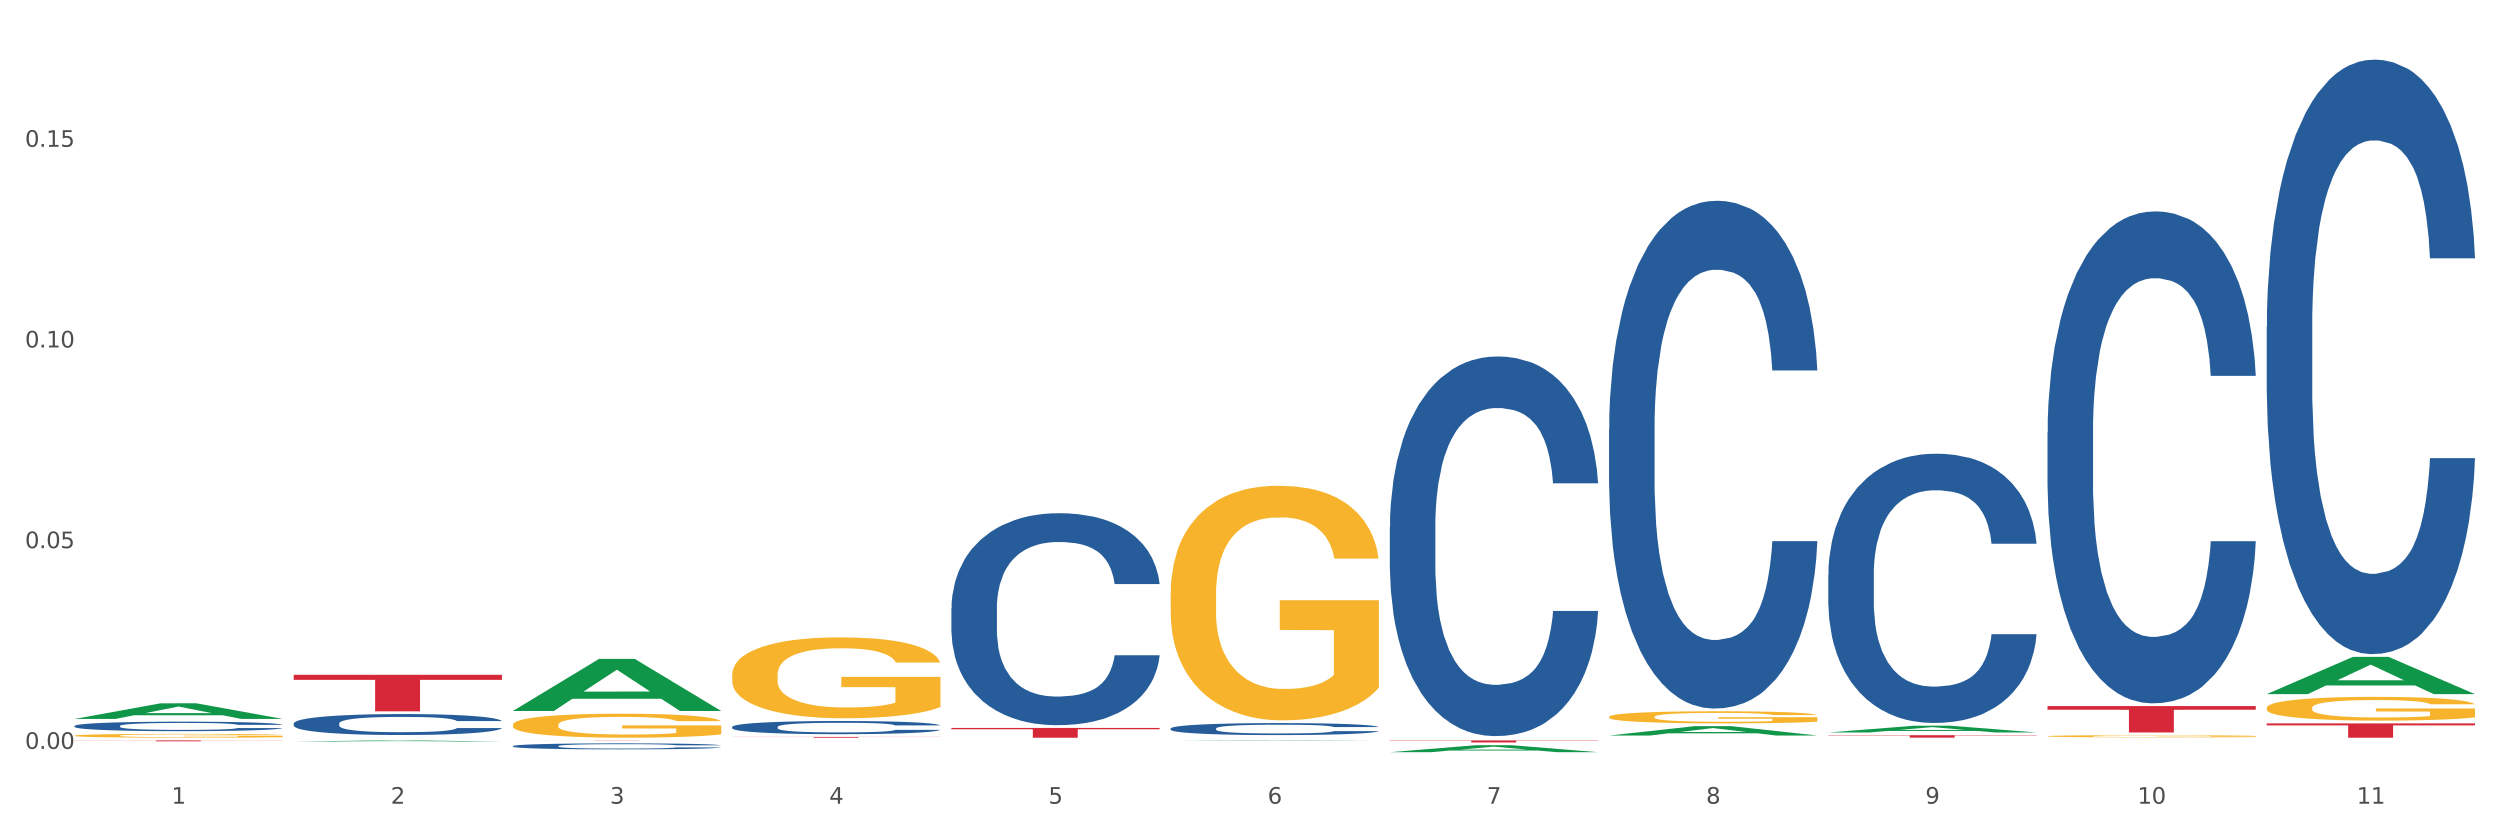 <?xml version="1.0" encoding="utf-8" standalone="no"?>
<!DOCTYPE svg PUBLIC "-//W3C//DTD SVG 1.1//EN"
  "http://www.w3.org/Graphics/SVG/1.1/DTD/svg11.dtd">
<svg xmlns:xlink="http://www.w3.org/1999/xlink" width="1080pt" height="360pt" viewBox="0 0 1080 360" xmlns="http://www.w3.org/2000/svg" version="1.1">
 <rect x="0" y="0" width="1080" height="360" fill="#333333" stroke="none"/>
 <defs>
  <style type="text/css">*{stroke-linejoin: round; stroke-linecap: butt}</style>
 </defs>
 <g id="figure_1">
  <g id="patch_1">
   <path d="M 0 360 
L 1080 360 
L 1080 0 
L 0 0 
z
" style="fill: #ffffff; stroke: #ffffff; stroke-linejoin: miter"/>
  </g>
  <g id="axes_1">
   <g id="matplotlib.axis_1">
    <g id="xtick_1">
     <g id="text_1">
      <!-- 1 -->
      <g style="fill: #4d4d4d" transform="translate(74.106 347.204) scale(0.096 -0.096)">
       <defs>
        <path id="DejaVuSans-31" d="M 794 531 
L 1825 531 
L 1825 4091 
L 703 3866 
L 703 4441 
L 1819 4666 
L 2450 4666 
L 2450 531 
L 3481 531 
L 3481 0 
L 794 0 
L 794 531 
z
" transform="scale(0.016)"/>
       </defs>
       <use xlink:href="#DejaVuSans-31"/>
      </g>
     </g>
    </g>
    <g id="xtick_2">
     <g id="text_2">
      <!-- 2 -->
      <g style="fill: #4d4d4d" transform="translate(168.812 347.204) scale(0.096 -0.096)">
       <defs>
        <path id="DejaVuSans-32" d="M 1228 531 
L 3431 531 
L 3431 0 
L 469 0 
L 469 531 
Q 828 903 1448 1529 
Q 2069 2156 2228 2338 
Q 2531 2678 2651 2914 
Q 2772 3150 2772 3378 
Q 2772 3750 2511 3984 
Q 2250 4219 1831 4219 
Q 1534 4219 1204 4116 
Q 875 4013 500 3803 
L 500 4441 
Q 881 4594 1212 4672 
Q 1544 4750 1819 4750 
Q 2544 4750 2975 4387 
Q 3406 4025 3406 3419 
Q 3406 3131 3298 2873 
Q 3191 2616 2906 2266 
Q 2828 2175 2409 1742 
Q 1991 1309 1228 531 
z
" transform="scale(0.016)"/>
       </defs>
       <use xlink:href="#DejaVuSans-32"/>
      </g>
     </g>
    </g>
    <g id="xtick_3">
     <g id="text_3">
      <!-- 3 -->
      <g style="fill: #4d4d4d" transform="translate(263.517 347.204) scale(0.096 -0.096)">
       <defs>
        <path id="DejaVuSans-33" d="M 2597 2516 
Q 3050 2419 3304 2112 
Q 3559 1806 3559 1356 
Q 3559 666 3084 287 
Q 2609 -91 1734 -91 
Q 1441 -91 1130 -33 
Q 819 25 488 141 
L 488 750 
Q 750 597 1062 519 
Q 1375 441 1716 441 
Q 2309 441 2620 675 
Q 2931 909 2931 1356 
Q 2931 1769 2642 2001 
Q 2353 2234 1838 2234 
L 1294 2234 
L 1294 2753 
L 1863 2753 
Q 2328 2753 2575 2939 
Q 2822 3125 2822 3475 
Q 2822 3834 2567 4026 
Q 2313 4219 1838 4219 
Q 1578 4219 1281 4162 
Q 984 4106 628 3988 
L 628 4550 
Q 988 4650 1302 4700 
Q 1616 4750 1894 4750 
Q 2613 4750 3031 4423 
Q 3450 4097 3450 3541 
Q 3450 3153 3228 2886 
Q 3006 2619 2597 2516 
z
" transform="scale(0.016)"/>
       </defs>
       <use xlink:href="#DejaVuSans-33"/>
      </g>
     </g>
    </g>
    <g id="xtick_4">
     <g id="text_4">
      <!-- 4 -->
      <g style="fill: #4d4d4d" transform="translate(358.223 347.204) scale(0.096 -0.096)">
       <defs>
        <path id="DejaVuSans-34" d="M 2419 4116 
L 825 1625 
L 2419 1625 
L 2419 4116 
z
M 2253 4666 
L 3047 4666 
L 3047 1625 
L 3713 1625 
L 3713 1100 
L 3047 1100 
L 3047 0 
L 2419 0 
L 2419 1100 
L 313 1100 
L 313 1709 
L 2253 4666 
z
" transform="scale(0.016)"/>
       </defs>
       <use xlink:href="#DejaVuSans-34"/>
      </g>
     </g>
    </g>
    <g id="xtick_5">
     <g id="text_5">
      <!-- 5 -->
      <g style="fill: #4d4d4d" transform="translate(452.928 347.204) scale(0.096 -0.096)">
       <defs>
        <path id="DejaVuSans-35" d="M 691 4666 
L 3169 4666 
L 3169 4134 
L 1269 4134 
L 1269 2991 
Q 1406 3038 1543 3061 
Q 1681 3084 1819 3084 
Q 2600 3084 3056 2656 
Q 3513 2228 3513 1497 
Q 3513 744 3044 326 
Q 2575 -91 1722 -91 
Q 1428 -91 1123 -41 
Q 819 9 494 109 
L 494 744 
Q 775 591 1075 516 
Q 1375 441 1709 441 
Q 2250 441 2565 725 
Q 2881 1009 2881 1497 
Q 2881 1984 2565 2268 
Q 2250 2553 1709 2553 
Q 1456 2553 1204 2497 
Q 953 2441 691 2322 
L 691 4666 
z
" transform="scale(0.016)"/>
       </defs>
       <use xlink:href="#DejaVuSans-35"/>
      </g>
     </g>
    </g>
    <g id="xtick_6">
     <g id="text_6">
      <!-- 6 -->
      <g style="fill: #4d4d4d" transform="translate(547.634 347.204) scale(0.096 -0.096)">
       <defs>
        <path id="DejaVuSans-36" d="M 2113 2584 
Q 1688 2584 1439 2293 
Q 1191 2003 1191 1497 
Q 1191 994 1439 701 
Q 1688 409 2113 409 
Q 2538 409 2786 701 
Q 3034 994 3034 1497 
Q 3034 2003 2786 2293 
Q 2538 2584 2113 2584 
z
M 3366 4563 
L 3366 3988 
Q 3128 4100 2886 4159 
Q 2644 4219 2406 4219 
Q 1781 4219 1451 3797 
Q 1122 3375 1075 2522 
Q 1259 2794 1537 2939 
Q 1816 3084 2150 3084 
Q 2853 3084 3261 2657 
Q 3669 2231 3669 1497 
Q 3669 778 3244 343 
Q 2819 -91 2113 -91 
Q 1303 -91 875 529 
Q 447 1150 447 2328 
Q 447 3434 972 4092 
Q 1497 4750 2381 4750 
Q 2619 4750 2861 4703 
Q 3103 4656 3366 4563 
z
" transform="scale(0.016)"/>
       </defs>
       <use xlink:href="#DejaVuSans-36"/>
      </g>
     </g>
    </g>
    <g id="xtick_7">
     <g id="text_7">
      <!-- 7 -->
      <g style="fill: #4d4d4d" transform="translate(642.339 347.204) scale(0.096 -0.096)">
       <defs>
        <path id="DejaVuSans-37" d="M 525 4666 
L 3525 4666 
L 3525 4397 
L 1831 0 
L 1172 0 
L 2766 4134 
L 525 4134 
L 525 4666 
z
" transform="scale(0.016)"/>
       </defs>
       <use xlink:href="#DejaVuSans-37"/>
      </g>
     </g>
    </g>
    <g id="xtick_8">
     <g id="text_8">
      <!-- 8 -->
      <g style="fill: #4d4d4d" transform="translate(737.044 347.204) scale(0.096 -0.096)">
       <defs>
        <path id="DejaVuSans-38" d="M 2034 2216 
Q 1584 2216 1326 1975 
Q 1069 1734 1069 1313 
Q 1069 891 1326 650 
Q 1584 409 2034 409 
Q 2484 409 2743 651 
Q 3003 894 3003 1313 
Q 3003 1734 2745 1975 
Q 2488 2216 2034 2216 
z
M 1403 2484 
Q 997 2584 770 2862 
Q 544 3141 544 3541 
Q 544 4100 942 4425 
Q 1341 4750 2034 4750 
Q 2731 4750 3128 4425 
Q 3525 4100 3525 3541 
Q 3525 3141 3298 2862 
Q 3072 2584 2669 2484 
Q 3125 2378 3379 2068 
Q 3634 1759 3634 1313 
Q 3634 634 3220 271 
Q 2806 -91 2034 -91 
Q 1263 -91 848 271 
Q 434 634 434 1313 
Q 434 1759 690 2068 
Q 947 2378 1403 2484 
z
M 1172 3481 
Q 1172 3119 1398 2916 
Q 1625 2713 2034 2713 
Q 2441 2713 2670 2916 
Q 2900 3119 2900 3481 
Q 2900 3844 2670 4047 
Q 2441 4250 2034 4250 
Q 1625 4250 1398 4047 
Q 1172 3844 1172 3481 
z
" transform="scale(0.016)"/>
       </defs>
       <use xlink:href="#DejaVuSans-38"/>
      </g>
     </g>
    </g>
    <g id="xtick_9">
     <g id="text_9">
      <!-- 9 -->
      <g style="fill: #4d4d4d" transform="translate(831.75 347.204) scale(0.096 -0.096)">
       <defs>
        <path id="DejaVuSans-39" d="M 703 97 
L 703 672 
Q 941 559 1184 500 
Q 1428 441 1663 441 
Q 2288 441 2617 861 
Q 2947 1281 2994 2138 
Q 2813 1869 2534 1725 
Q 2256 1581 1919 1581 
Q 1219 1581 811 2004 
Q 403 2428 403 3163 
Q 403 3881 828 4315 
Q 1253 4750 1959 4750 
Q 2769 4750 3195 4129 
Q 3622 3509 3622 2328 
Q 3622 1225 3098 567 
Q 2575 -91 1691 -91 
Q 1453 -91 1209 -44 
Q 966 3 703 97 
z
M 1959 2075 
Q 2384 2075 2632 2365 
Q 2881 2656 2881 3163 
Q 2881 3666 2632 3958 
Q 2384 4250 1959 4250 
Q 1534 4250 1286 3958 
Q 1038 3666 1038 3163 
Q 1038 2656 1286 2365 
Q 1534 2075 1959 2075 
z
" transform="scale(0.016)"/>
       </defs>
       <use xlink:href="#DejaVuSans-39"/>
      </g>
     </g>
    </g>
    <g id="xtick_10">
     <g id="text_10">
      <!-- 10 -->
      <g style="fill: #4d4d4d" transform="translate(923.401 347.204) scale(0.096 -0.096)">
       <defs>
        <path id="DejaVuSans-30" d="M 2034 4250 
Q 1547 4250 1301 3770 
Q 1056 3291 1056 2328 
Q 1056 1369 1301 889 
Q 1547 409 2034 409 
Q 2525 409 2770 889 
Q 3016 1369 3016 2328 
Q 3016 3291 2770 3770 
Q 2525 4250 2034 4250 
z
M 2034 4750 
Q 2819 4750 3233 4129 
Q 3647 3509 3647 2328 
Q 3647 1150 3233 529 
Q 2819 -91 2034 -91 
Q 1250 -91 836 529 
Q 422 1150 422 2328 
Q 422 3509 836 4129 
Q 1250 4750 2034 4750 
z
" transform="scale(0.016)"/>
       </defs>
       <use xlink:href="#DejaVuSans-31"/>
       <use xlink:href="#DejaVuSans-30" transform="translate(63.623 0)"/>
      </g>
     </g>
    </g>
    <g id="xtick_11">
     <g id="text_11">
      <!-- 11 -->
      <g style="fill: #4d4d4d" transform="translate(1018.107 347.204) scale(0.096 -0.096)">
       <use xlink:href="#DejaVuSans-31"/>
       <use xlink:href="#DejaVuSans-31" transform="translate(63.623 0)"/>
      </g>
     </g>
    </g>
    <g id="xtick_12"/>
    <g id="xtick_13"/>
    <g id="xtick_14"/>
    <g id="xtick_15"/>
    <g id="xtick_16"/>
    <g id="xtick_17"/>
    <g id="xtick_18"/>
    <g id="xtick_19"/>
    <g id="xtick_20"/>
    <g id="xtick_21"/>
   </g>
   <g id="matplotlib.axis_2">
    <g id="ytick_1">
     <g id="text_12">
      <!-- 0.00 -->
      <g style="fill: #4d4d4d" transform="translate(10.8 323.511) scale(0.096 -0.096)">
       <defs>
        <path id="DejaVuSans-2e" d="M 684 794 
L 1344 794 
L 1344 0 
L 684 0 
L 684 794 
z
" transform="scale(0.016)"/>
       </defs>
       <use xlink:href="#DejaVuSans-30"/>
       <use xlink:href="#DejaVuSans-2e" transform="translate(63.623 0)"/>
       <use xlink:href="#DejaVuSans-30" transform="translate(95.41 0)"/>
       <use xlink:href="#DejaVuSans-30" transform="translate(159.033 0)"/>
      </g>
     </g>
    </g>
    <g id="ytick_2">
     <g id="text_13">
      <!-- 0.05 -->
      <g style="fill: #4d4d4d" transform="translate(10.8 236.812) scale(0.096 -0.096)">
       <use xlink:href="#DejaVuSans-30"/>
       <use xlink:href="#DejaVuSans-2e" transform="translate(63.623 0)"/>
       <use xlink:href="#DejaVuSans-30" transform="translate(95.41 0)"/>
       <use xlink:href="#DejaVuSans-35" transform="translate(159.033 0)"/>
      </g>
     </g>
    </g>
    <g id="ytick_3">
     <g id="text_14">
      <!-- 0.10 -->
      <g style="fill: #4d4d4d" transform="translate(10.8 150.114) scale(0.096 -0.096)">
       <use xlink:href="#DejaVuSans-30"/>
       <use xlink:href="#DejaVuSans-2e" transform="translate(63.623 0)"/>
       <use xlink:href="#DejaVuSans-31" transform="translate(95.41 0)"/>
       <use xlink:href="#DejaVuSans-30" transform="translate(159.033 0)"/>
      </g>
     </g>
    </g>
    <g id="ytick_4">
     <g id="text_15">
      <!-- 0.15 -->
      <g style="fill: #4d4d4d" transform="translate(10.8 63.415) scale(0.096 -0.096)">
       <use xlink:href="#DejaVuSans-30"/>
       <use xlink:href="#DejaVuSans-2e" transform="translate(63.623 0)"/>
       <use xlink:href="#DejaVuSans-31" transform="translate(95.41 0)"/>
       <use xlink:href="#DejaVuSans-35" transform="translate(159.033 0)"/>
      </g>
     </g>
    </g>
    <g id="ytick_5"/>
    <g id="ytick_6"/>
    <g id="ytick_7"/>
    <g id="ytick_8"/>
   </g>
   <g id="PolyCollection_1">
    <path d="M 32.175 310.571 
L 32.268 310.565 
L 69.369 303.828 
L 84.766 303.822 
L 122.145 310.584 
L 104.337 310.584 
L 96.267 309.009 
L 57.96 309.009 
L 57.682 309.035 
L 49.891 310.584 
L 32.175 310.584 
L 32.175 310.571 
L 62.783 308.069 
L 91.444 308.063 
L 77.253 305.263 
L 77.067 305.25 
L 76.882 305.269 
L 62.691 308.063 
L 62.783 308.069 
L 32.175 310.571 
z
" clip-path="url(#p88e886f876)" style="fill: #109648"/>
    <path d="M 789.819 317.608 
L 879.789 317.608 
L 879.789 317.754 
L 844.398 317.755 
L 844.398 318.662 
L 824.997 318.662 
L 824.997 317.755 
L 789.819 317.754 
L 789.819 317.609 
L 789.819 317.608 
z
" clip-path="url(#p88e886f876)" style="fill: #d62839"/>
    <path d="M 600.408 319.864 
L 690.378 319.864 
L 690.378 319.986 
L 654.987 319.987 
L 654.987 320.744 
L 635.586 320.744 
L 635.586 319.987 
L 600.408 319.986 
L 600.408 319.865 
L 600.408 319.864 
z
" clip-path="url(#p88e886f876)" style="fill: #d62839"/>
    <path d="M 410.997 314.456 
L 500.967 314.456 
L 500.967 315.044 
L 465.576 315.048 
L 465.576 318.687 
L 446.175 318.687 
L 446.175 315.048 
L 410.997 315.044 
L 410.997 314.46 
L 410.997 314.456 
z
" clip-path="url(#p88e886f876)" style="fill: #d62839"/>
    <path d="M 316.291 318.344 
L 406.262 318.344 
L 406.262 318.392 
L 370.871 318.392 
L 370.871 318.687 
L 351.469 318.687 
L 351.469 318.392 
L 316.291 318.392 
L 316.291 318.344 
L 316.291 318.344 
z
" clip-path="url(#p88e886f876)" style="fill: #d62839"/>
    <path d="M 221.586 319.864 
L 311.556 319.864 
L 311.556 319.876 
L 276.165 319.876 
L 276.165 319.951 
L 256.764 319.951 
L 256.764 319.876 
L 221.586 319.876 
L 221.586 319.864 
L 221.586 319.864 
z
" clip-path="url(#p88e886f876)" style="fill: #d62839"/>
    <path d="M 126.88 291.507 
L 216.851 291.507 
L 216.851 293.702 
L 181.46 293.716 
L 181.46 307.3 
L 162.058 307.3 
L 162.058 293.716 
L 126.88 293.702 
L 126.88 291.522 
L 126.88 291.507 
z
" clip-path="url(#p88e886f876)" style="fill: #d62839"/>
    <path d="M 32.175 319.864 
L 122.145 319.864 
L 122.145 319.917 
L 86.754 319.918 
L 86.754 320.249 
L 67.353 320.249 
L 67.353 319.918 
L 32.175 319.917 
L 32.175 319.864 
L 32.175 319.864 
z
" clip-path="url(#p88e886f876)" style="fill: #d62839"/>
    <path d="M 32.175 313.604 
L 32.281 313.601 
L 32.281 313.496 
L 32.6 313.353 
L 33.77 313.091 
L 35.259 312.892 
L 37.811 312.66 
L 39.194 312.562 
L 41.002 312.454 
L 44.724 312.277 
L 48.978 312.127 
L 51.956 312.045 
L 54.189 311.993 
L 59.187 311.899 
L 62.059 311.858 
L 65.036 311.824 
L 67.589 311.801 
L 71.843 311.775 
L 75.246 311.764 
L 79.181 311.76 
L 82.477 311.764 
L 86.838 311.779 
L 93.219 311.824 
L 95.665 311.85 
L 98.961 311.895 
L 102.365 311.955 
L 105.13 312.015 
L 108.32 312.101 
L 111.617 312.214 
L 114.807 312.356 
L 117.041 312.487 
L 118.848 312.626 
L 120.444 312.795 
L 121.613 312.978 
L 122.145 313.132 
L 102.684 313.132 
L 102.152 312.993 
L 101.088 312.843 
L 100.025 312.742 
L 98.855 312.66 
L 97.047 312.566 
L 95.452 312.506 
L 92.793 312.435 
L 90.347 312.39 
L 88.327 312.364 
L 85.881 312.341 
L 80.67 312.319 
L 76.947 312.319 
L 74.608 312.326 
L 71.736 312.345 
L 69.29 312.371 
L 66.419 312.416 
L 64.186 312.465 
L 61.952 312.529 
L 60.676 312.574 
L 58.762 312.656 
L 57.486 312.723 
L 55.784 312.84 
L 54.827 312.922 
L 53.126 313.136 
L 52.381 313.293 
L 52.062 313.402 
L 51.849 313.522 
L 51.849 314.107 
L 52.487 314.369 
L 53.019 314.481 
L 53.87 314.609 
L 55.465 314.774 
L 57.805 314.935 
L 60.251 315.051 
L 62.271 315.122 
L 64.186 315.175 
L 66.1 315.216 
L 68.44 315.254 
L 70.354 315.276 
L 73.225 315.298 
L 76.628 315.31 
L 79.287 315.31 
L 84.711 315.291 
L 87.157 315.272 
L 89.496 315.246 
L 92.049 315.205 
L 94.069 315.16 
L 95.239 315.126 
L 97.153 315.055 
L 98.642 314.98 
L 99.919 314.894 
L 100.769 314.819 
L 101.726 314.706 
L 102.471 314.579 
L 102.684 314.511 
L 122.145 314.511 
L 121.72 314.646 
L 120.975 314.777 
L 119.487 314.954 
L 118.317 315.055 
L 116.509 315.179 
L 114.595 315.284 
L 111.936 315.4 
L 109.49 315.486 
L 106.937 315.561 
L 104.172 315.628 
L 99.174 315.722 
L 97.366 315.748 
L 93.538 315.793 
L 90.56 315.82 
L 86.2 315.846 
L 81.733 315.861 
L 77.054 315.864 
L 72.906 315.857 
L 68.333 315.834 
L 65.462 315.812 
L 62.271 315.778 
L 58.549 315.726 
L 55.04 315.662 
L 51.743 315.587 
L 48.659 315.501 
L 45.788 315.403 
L 42.065 315.242 
L 39.3 315.085 
L 37.28 314.939 
L 35.897 314.815 
L 34.515 314.658 
L 33.77 314.549 
L 32.6 314.286 
L 32.175 314.043 
L 32.175 313.604 
z
" clip-path="url(#p88e886f876)" style="fill: #255c99"/>
    <path d="M 126.88 312.54 
L 126.987 312.532 
L 126.987 312.301 
L 127.306 311.987 
L 128.476 311.409 
L 129.965 310.971 
L 132.517 310.459 
L 133.899 310.244 
L 135.707 310.005 
L 139.43 309.616 
L 143.683 309.286 
L 146.661 309.104 
L 148.894 308.989 
L 153.893 308.782 
L 156.764 308.691 
L 159.742 308.617 
L 162.294 308.567 
L 166.548 308.51 
L 169.951 308.485 
L 173.886 308.477 
L 177.183 308.485 
L 181.543 308.518 
L 187.924 308.617 
L 190.37 308.675 
L 193.667 308.774 
L 197.07 308.906 
L 199.835 309.038 
L 203.025 309.228 
L 206.322 309.476 
L 209.513 309.79 
L 211.746 310.079 
L 213.554 310.385 
L 215.149 310.756 
L 216.319 311.161 
L 216.851 311.5 
L 197.389 311.5 
L 196.857 311.194 
L 195.794 310.864 
L 194.73 310.641 
L 193.561 310.459 
L 191.753 310.252 
L 190.157 310.12 
L 187.499 309.963 
L 185.053 309.864 
L 183.032 309.806 
L 180.586 309.757 
L 175.375 309.707 
L 171.653 309.707 
L 169.313 309.724 
L 166.442 309.765 
L 163.996 309.823 
L 161.124 309.922 
L 158.891 310.029 
L 156.658 310.17 
L 155.382 310.269 
L 153.467 310.451 
L 152.191 310.599 
L 150.49 310.855 
L 149.533 311.037 
L 147.831 311.508 
L 147.087 311.855 
L 146.768 312.094 
L 146.555 312.359 
L 146.555 313.647 
L 147.193 314.225 
L 147.725 314.473 
L 148.575 314.754 
L 150.171 315.117 
L 152.51 315.472 
L 154.956 315.728 
L 156.977 315.885 
L 158.891 316.001 
L 160.805 316.092 
L 163.145 316.174 
L 165.059 316.224 
L 167.931 316.274 
L 171.334 316.298 
L 173.993 316.298 
L 179.416 316.257 
L 181.862 316.216 
L 184.202 316.158 
L 186.754 316.067 
L 188.775 315.968 
L 189.945 315.894 
L 191.859 315.737 
L 193.348 315.571 
L 194.624 315.382 
L 195.475 315.216 
L 196.432 314.969 
L 197.176 314.688 
L 197.389 314.539 
L 216.851 314.539 
L 216.425 314.836 
L 215.681 315.125 
L 214.192 315.514 
L 213.022 315.737 
L 211.214 316.009 
L 209.3 316.24 
L 206.641 316.497 
L 204.195 316.687 
L 201.643 316.852 
L 198.878 317 
L 193.88 317.207 
L 192.072 317.265 
L 188.243 317.364 
L 185.265 317.422 
L 180.905 317.479 
L 176.439 317.512 
L 171.759 317.521 
L 167.612 317.504 
L 163.039 317.455 
L 160.167 317.405 
L 156.977 317.331 
L 153.255 317.215 
L 149.745 317.075 
L 146.448 316.91 
L 143.364 316.72 
L 140.493 316.505 
L 136.771 316.15 
L 134.006 315.803 
L 131.985 315.481 
L 130.603 315.208 
L 129.22 314.861 
L 128.476 314.622 
L 127.306 314.043 
L 126.88 313.507 
L 126.88 312.54 
z
" clip-path="url(#p88e886f876)" style="fill: #255c99"/>
    <path d="M 221.586 322.295 
L 221.692 322.293 
L 221.692 322.226 
L 222.011 322.136 
L 223.181 321.97 
L 224.67 321.844 
L 227.222 321.697 
L 228.605 321.635 
L 230.413 321.566 
L 234.135 321.455 
L 238.389 321.36 
L 241.367 321.308 
L 243.6 321.274 
L 248.598 321.215 
L 251.47 321.189 
L 254.447 321.167 
L 257 321.153 
L 261.254 321.137 
L 264.657 321.13 
L 268.592 321.127 
L 271.888 321.13 
L 276.249 321.139 
L 282.63 321.167 
L 285.076 321.184 
L 288.372 321.213 
L 291.775 321.251 
L 294.541 321.289 
L 297.731 321.343 
L 301.028 321.414 
L 304.218 321.505 
L 306.451 321.588 
L 308.259 321.675 
L 309.855 321.782 
L 311.024 321.899 
L 311.556 321.996 
L 292.095 321.996 
L 291.563 321.908 
L 290.499 321.813 
L 289.436 321.749 
L 288.266 321.697 
L 286.458 321.637 
L 284.863 321.599 
L 282.204 321.554 
L 279.758 321.526 
L 277.738 321.509 
L 275.292 321.495 
L 270.081 321.481 
L 266.358 321.481 
L 264.019 321.486 
L 261.147 321.497 
L 258.701 321.514 
L 255.83 321.543 
L 253.597 321.573 
L 251.363 321.614 
L 250.087 321.642 
L 248.173 321.694 
L 246.897 321.737 
L 245.195 321.811 
L 244.238 321.863 
L 242.536 321.998 
L 241.792 322.098 
L 241.473 322.167 
L 241.26 322.243 
L 241.26 322.613 
L 241.898 322.779 
L 242.43 322.85 
L 243.281 322.931 
L 244.876 323.036 
L 247.216 323.138 
L 249.662 323.211 
L 251.682 323.256 
L 253.597 323.29 
L 255.511 323.316 
L 257.851 323.339 
L 259.765 323.354 
L 262.636 323.368 
L 266.039 323.375 
L 268.698 323.375 
L 274.122 323.363 
L 276.568 323.351 
L 278.907 323.335 
L 281.46 323.309 
L 283.48 323.28 
L 284.65 323.259 
L 286.564 323.214 
L 288.053 323.166 
L 289.329 323.112 
L 290.18 323.064 
L 291.137 322.993 
L 291.882 322.912 
L 292.095 322.869 
L 311.556 322.869 
L 311.131 322.955 
L 310.386 323.038 
L 308.897 323.15 
L 307.728 323.214 
L 305.92 323.292 
L 304.005 323.358 
L 301.347 323.432 
L 298.901 323.487 
L 296.348 323.534 
L 293.583 323.577 
L 288.585 323.636 
L 286.777 323.653 
L 282.949 323.681 
L 279.971 323.698 
L 275.611 323.714 
L 271.144 323.724 
L 266.465 323.726 
L 262.317 323.722 
L 257.744 323.707 
L 254.873 323.693 
L 251.682 323.672 
L 247.96 323.638 
L 244.451 323.598 
L 241.154 323.551 
L 238.07 323.496 
L 235.198 323.434 
L 231.476 323.332 
L 228.711 323.233 
L 226.691 323.14 
L 225.308 323.062 
L 223.926 322.962 
L 223.181 322.893 
L 222.011 322.727 
L 221.586 322.573 
L 221.586 322.295 
z
" clip-path="url(#p88e886f876)" style="fill: #255c99"/>
    <path d="M 316.291 314.032 
L 316.398 314.027 
L 316.398 313.881 
L 316.717 313.684 
L 317.887 313.32 
L 319.376 313.044 
L 321.928 312.722 
L 323.31 312.587 
L 325.118 312.436 
L 328.84 312.191 
L 333.094 311.983 
L 336.072 311.869 
L 338.305 311.796 
L 343.304 311.666 
L 346.175 311.609 
L 349.153 311.562 
L 351.705 311.531 
L 355.959 311.495 
L 359.362 311.479 
L 363.297 311.474 
L 366.594 311.479 
L 370.954 311.5 
L 377.335 311.562 
L 379.781 311.599 
L 383.078 311.661 
L 386.481 311.744 
L 389.246 311.827 
L 392.436 311.947 
L 395.733 312.103 
L 398.924 312.301 
L 401.157 312.483 
L 402.965 312.675 
L 404.56 312.909 
L 405.73 313.164 
L 406.262 313.377 
L 386.8 313.377 
L 386.268 313.185 
L 385.205 312.977 
L 384.141 312.836 
L 382.971 312.722 
L 381.164 312.592 
L 379.568 312.509 
L 376.91 312.41 
L 374.464 312.347 
L 372.443 312.311 
L 369.997 312.28 
L 364.786 312.249 
L 361.064 312.249 
L 358.724 312.259 
L 355.853 312.285 
L 353.407 312.321 
L 350.535 312.384 
L 348.302 312.451 
L 346.069 312.54 
L 344.793 312.602 
L 342.878 312.717 
L 341.602 312.81 
L 339.901 312.971 
L 338.944 313.086 
L 337.242 313.382 
L 336.498 313.601 
L 336.178 313.751 
L 335.966 313.918 
L 335.966 314.729 
L 336.604 315.093 
L 337.136 315.249 
L 337.986 315.426 
L 339.582 315.655 
L 341.921 315.878 
L 344.367 316.039 
L 346.388 316.138 
L 348.302 316.211 
L 350.216 316.268 
L 352.556 316.32 
L 354.47 316.351 
L 357.342 316.382 
L 360.745 316.398 
L 363.403 316.398 
L 368.827 316.372 
L 371.273 316.346 
L 373.613 316.31 
L 376.165 316.252 
L 378.186 316.19 
L 379.356 316.143 
L 381.27 316.045 
L 382.759 315.941 
L 384.035 315.821 
L 384.886 315.717 
L 385.843 315.561 
L 386.587 315.384 
L 386.8 315.291 
L 406.262 315.291 
L 405.836 315.478 
L 405.092 315.66 
L 403.603 315.904 
L 402.433 316.045 
L 400.625 316.216 
L 398.711 316.362 
L 396.052 316.523 
L 393.606 316.642 
L 391.054 316.746 
L 388.289 316.84 
L 383.291 316.97 
L 381.483 317.006 
L 377.654 317.069 
L 374.676 317.105 
L 370.316 317.142 
L 365.849 317.162 
L 361.17 317.168 
L 357.023 317.157 
L 352.45 317.126 
L 349.578 317.095 
L 346.388 317.048 
L 342.666 316.975 
L 339.156 316.887 
L 335.859 316.783 
L 332.775 316.663 
L 329.904 316.528 
L 326.182 316.304 
L 323.417 316.086 
L 321.396 315.883 
L 320.014 315.712 
L 318.631 315.493 
L 317.887 315.343 
L 316.717 314.979 
L 316.291 314.641 
L 316.291 314.032 
z
" clip-path="url(#p88e886f876)" style="fill: #255c99"/>
    <path d="M 884.524 305.028 
L 974.495 305.028 
L 974.495 306.611 
L 939.103 306.621 
L 939.103 316.414 
L 919.702 316.414 
L 919.702 306.621 
L 884.524 306.611 
L 884.524 305.039 
L 884.524 305.028 
z
" clip-path="url(#p88e886f876)" style="fill: #d62839"/>
    <path d="M 32.175 317.802 
L 32.281 317.8 
L 32.281 317.746 
L 32.494 317.699 
L 33.556 317.587 
L 35.149 317.493 
L 36.318 317.444 
L 37.486 317.403 
L 38.867 317.363 
L 40.567 317.321 
L 43.647 317.259 
L 45.559 317.227 
L 47.896 317.194 
L 52.145 317.146 
L 55.225 317.119 
L 58.412 317.097 
L 63.617 317.069 
L 67.016 317.057 
L 70.627 317.048 
L 74.983 317.042 
L 78.275 317.041 
L 85.499 317.045 
L 91.659 317.059 
L 94.634 317.069 
L 98.458 317.088 
L 100.476 317.1 
L 103.769 317.124 
L 107.168 317.155 
L 109.505 317.182 
L 113.01 317.233 
L 115.666 317.284 
L 118.109 317.348 
L 119.383 317.391 
L 120.339 317.432 
L 121.189 317.478 
L 122.039 317.552 
L 102.919 317.552 
L 102.175 317.5 
L 101.007 317.45 
L 99.307 317.402 
L 97.82 317.372 
L 95.271 317.334 
L 92.934 317.31 
L 90.491 317.292 
L 87.517 317.277 
L 85.18 317.269 
L 81.887 317.263 
L 75.407 317.265 
L 71.052 317.277 
L 68.078 317.292 
L 66.166 317.306 
L 64.467 317.321 
L 62.555 317.342 
L 60.324 317.373 
L 58.731 317.402 
L 57.137 317.438 
L 55.863 317.474 
L 54.694 317.516 
L 53.738 317.561 
L 52.995 317.608 
L 52.357 317.665 
L 51.826 317.76 
L 51.826 317.966 
L 52.039 318.012 
L 52.57 318.074 
L 53.207 318.121 
L 54.269 318.176 
L 55.225 318.214 
L 57.031 318.268 
L 59.049 318.313 
L 60.643 318.342 
L 62.236 318.366 
L 64.998 318.399 
L 68.078 318.426 
L 70.734 318.442 
L 74.345 318.457 
L 76.788 318.463 
L 78.913 318.466 
L 84.118 318.466 
L 87.835 318.462 
L 91.978 318.451 
L 95.165 318.438 
L 97.82 318.421 
L 100.795 318.394 
L 102.707 318.369 
L 102.707 318.054 
L 79.338 318.053 
L 79.338 317.844 
L 122.145 317.844 
L 122.145 318.457 
L 120.339 318.489 
L 118.321 318.517 
L 116.197 318.543 
L 113.01 318.575 
L 109.186 318.605 
L 105.787 318.626 
L 102.175 318.644 
L 97.927 318.66 
L 92.403 318.675 
L 89.004 318.681 
L 84.755 318.686 
L 79.763 318.687 
L 75.407 318.684 
L 71.159 318.677 
L 66.697 318.663 
L 62.342 318.644 
L 59.049 318.624 
L 55.756 318.6 
L 52.251 318.569 
L 49.489 318.539 
L 47.365 318.511 
L 45.028 318.477 
L 42.479 318.432 
L 40.567 318.391 
L 38.867 318.349 
L 37.061 318.295 
L 35.787 318.248 
L 34.512 318.19 
L 33.768 318.146 
L 32.919 318.078 
L 32.281 317.984 
L 32.175 317.802 
z
" clip-path="url(#p88e886f876)" style="fill: #f7b32b"/>
    <path d="M 600.408 227.684 
L 600.514 227.535 
L 600.514 223.341 
L 600.833 217.649 
L 602.003 207.165 
L 603.492 199.226 
L 606.044 189.94 
L 607.427 186.046 
L 609.235 181.702 
L 612.957 174.662 
L 617.211 168.671 
L 620.189 165.376 
L 622.422 163.279 
L 627.42 159.535 
L 630.292 157.887 
L 633.269 156.539 
L 635.822 155.64 
L 640.076 154.592 
L 643.479 154.143 
L 647.414 153.993 
L 650.71 154.143 
L 655.071 154.742 
L 661.451 156.539 
L 663.897 157.588 
L 667.194 159.385 
L 670.597 161.781 
L 673.362 164.178 
L 676.553 167.623 
L 679.85 172.116 
L 683.04 177.808 
L 685.273 183.05 
L 687.081 188.592 
L 688.677 195.332 
L 689.846 202.671 
L 690.378 208.812 
L 670.916 208.812 
L 670.385 203.27 
L 669.321 197.279 
L 668.258 193.235 
L 667.088 189.94 
L 665.28 186.195 
L 663.685 183.799 
L 661.026 180.953 
L 658.58 179.156 
L 656.559 178.107 
L 654.113 177.209 
L 648.902 176.31 
L 645.18 176.31 
L 642.841 176.61 
L 639.969 177.358 
L 637.523 178.407 
L 634.652 180.204 
L 632.419 182.151 
L 630.185 184.698 
L 628.909 186.495 
L 626.995 189.79 
L 625.719 192.486 
L 624.017 197.129 
L 623.06 200.424 
L 621.358 208.962 
L 620.614 215.253 
L 620.295 219.596 
L 620.082 224.389 
L 620.082 247.755 
L 620.72 258.239 
L 621.252 262.733 
L 622.103 267.825 
L 623.698 274.416 
L 626.038 280.856 
L 628.484 285.499 
L 630.504 288.345 
L 632.419 290.442 
L 634.333 292.09 
L 636.672 293.587 
L 638.587 294.486 
L 641.458 295.385 
L 644.861 295.834 
L 647.52 295.834 
L 652.944 295.085 
L 655.39 294.336 
L 657.729 293.288 
L 660.282 291.64 
L 662.302 289.843 
L 663.472 288.495 
L 665.386 285.649 
L 666.875 282.653 
L 668.151 279.208 
L 669.002 276.213 
L 669.959 271.72 
L 670.704 266.627 
L 670.916 263.931 
L 690.378 263.931 
L 689.953 269.323 
L 689.208 274.565 
L 687.719 281.605 
L 686.55 285.649 
L 684.742 290.592 
L 682.827 294.786 
L 680.169 299.429 
L 677.723 302.874 
L 675.17 305.869 
L 672.405 308.565 
L 667.407 312.31 
L 665.599 313.358 
L 661.771 315.156 
L 658.793 316.204 
L 654.433 317.252 
L 649.966 317.852 
L 645.287 318.001 
L 641.139 317.702 
L 636.566 316.803 
L 633.695 315.904 
L 630.504 314.556 
L 626.782 312.46 
L 623.273 309.913 
L 619.976 306.918 
L 616.892 303.473 
L 614.02 299.578 
L 610.298 293.138 
L 607.533 286.847 
L 605.513 281.006 
L 604.13 276.063 
L 602.748 269.772 
L 602.003 265.429 
L 600.833 254.944 
L 600.408 245.209 
L 600.408 227.684 
z
" clip-path="url(#p88e886f876)" style="fill: #255c99"/>
    <path d="M 695.113 185.293 
L 695.22 185.093 
L 695.22 179.484 
L 695.539 171.871 
L 696.709 157.848 
L 698.197 147.23 
L 700.75 134.809 
L 702.132 129.6 
L 703.94 123.791 
L 707.662 114.375 
L 711.916 106.362 
L 714.894 101.954 
L 717.127 99.15 
L 722.126 94.141 
L 724.997 91.937 
L 727.975 90.134 
L 730.527 88.932 
L 734.781 87.53 
L 738.184 86.929 
L 742.119 86.729 
L 745.416 86.929 
L 749.776 87.73 
L 756.157 90.134 
L 758.603 91.537 
L 761.9 93.941 
L 765.303 97.146 
L 768.068 100.352 
L 771.258 104.959 
L 774.555 110.969 
L 777.746 118.582 
L 779.979 125.594 
L 781.787 133.006 
L 783.382 142.021 
L 784.552 151.838 
L 785.084 160.051 
L 765.622 160.051 
L 765.09 152.639 
L 764.027 144.625 
L 762.963 139.216 
L 761.793 134.809 
L 759.985 129.801 
L 758.39 126.595 
L 755.732 122.789 
L 753.286 120.385 
L 751.265 118.983 
L 748.819 117.781 
L 743.608 116.579 
L 739.886 116.579 
L 737.546 116.979 
L 734.675 117.981 
L 732.229 119.383 
L 729.357 121.787 
L 727.124 124.392 
L 724.891 127.797 
L 723.615 130.201 
L 721.7 134.609 
L 720.424 138.215 
L 718.723 144.425 
L 717.765 148.833 
L 716.064 160.252 
L 715.319 168.666 
L 715 174.475 
L 714.788 180.886 
L 714.788 212.138 
L 715.426 226.162 
L 715.958 232.172 
L 716.808 238.983 
L 718.404 247.798 
L 720.743 256.412 
L 723.189 262.623 
L 725.21 266.429 
L 727.124 269.234 
L 729.038 271.437 
L 731.378 273.441 
L 733.292 274.643 
L 736.164 275.845 
L 739.567 276.446 
L 742.225 276.446 
L 747.649 275.444 
L 750.095 274.442 
L 752.435 273.04 
L 754.987 270.836 
L 757.008 268.432 
L 758.178 266.629 
L 760.092 262.823 
L 761.581 258.816 
L 762.857 254.209 
L 763.708 250.202 
L 764.665 244.192 
L 765.409 237.38 
L 765.622 233.774 
L 785.084 233.774 
L 784.658 240.986 
L 783.914 247.998 
L 782.425 257.414 
L 781.255 262.823 
L 779.447 269.434 
L 777.533 275.043 
L 774.874 281.254 
L 772.428 285.861 
L 769.876 289.868 
L 767.111 293.474 
L 762.112 298.482 
L 760.305 299.885 
L 756.476 302.289 
L 753.498 303.691 
L 749.138 305.094 
L 744.671 305.895 
L 739.992 306.095 
L 735.845 305.695 
L 731.272 304.493 
L 728.4 303.29 
L 725.21 301.487 
L 721.488 298.683 
L 717.978 295.277 
L 714.681 291.27 
L 711.597 286.663 
L 708.726 281.454 
L 705.004 272.84 
L 702.239 264.426 
L 700.218 256.613 
L 698.836 250.001 
L 697.453 241.587 
L 696.709 235.778 
L 695.539 221.754 
L 695.113 208.733 
L 695.113 185.293 
z
" clip-path="url(#p88e886f876)" style="fill: #255c99"/>
    <path d="M 789.819 248.267 
L 789.925 248.161 
L 789.925 245.186 
L 790.244 241.149 
L 791.414 233.713 
L 792.903 228.083 
L 795.455 221.496 
L 796.838 218.734 
L 798.646 215.654 
L 802.368 210.661 
L 806.622 206.411 
L 809.6 204.074 
L 811.833 202.587 
L 816.831 199.931 
L 819.703 198.763 
L 822.68 197.807 
L 825.233 197.169 
L 829.487 196.426 
L 832.89 196.107 
L 836.825 196.001 
L 840.121 196.107 
L 844.482 196.532 
L 850.862 197.807 
L 853.308 198.55 
L 856.605 199.825 
L 860.008 201.525 
L 862.773 203.224 
L 865.964 205.668 
L 869.261 208.855 
L 872.451 212.892 
L 874.684 216.61 
L 876.492 220.54 
L 878.087 225.321 
L 879.257 230.526 
L 879.789 234.882 
L 860.327 234.882 
L 859.796 230.951 
L 858.732 226.702 
L 857.669 223.833 
L 856.499 221.496 
L 854.691 218.841 
L 853.096 217.141 
L 850.437 215.122 
L 847.991 213.848 
L 845.97 213.104 
L 843.524 212.467 
L 838.313 211.829 
L 834.591 211.829 
L 832.252 212.042 
L 829.38 212.573 
L 826.934 213.316 
L 824.063 214.591 
L 821.83 215.972 
L 819.596 217.778 
L 818.32 219.053 
L 816.406 221.39 
L 815.13 223.302 
L 813.428 226.596 
L 812.471 228.933 
L 810.769 234.988 
L 810.025 239.45 
L 809.706 242.53 
L 809.493 245.93 
L 809.493 262.502 
L 810.131 269.938 
L 810.663 273.125 
L 811.514 276.737 
L 813.109 281.411 
L 815.449 285.979 
L 817.895 289.272 
L 819.915 291.291 
L 821.83 292.778 
L 823.744 293.947 
L 826.083 295.009 
L 827.998 295.646 
L 830.869 296.284 
L 834.272 296.602 
L 836.931 296.602 
L 842.355 296.071 
L 844.801 295.54 
L 847.14 294.797 
L 849.693 293.628 
L 851.713 292.353 
L 852.883 291.397 
L 854.797 289.379 
L 856.286 287.254 
L 857.562 284.811 
L 858.413 282.686 
L 859.37 279.499 
L 860.115 275.887 
L 860.327 273.975 
L 879.789 273.975 
L 879.364 277.799 
L 878.619 281.518 
L 877.13 286.51 
L 875.961 289.379 
L 874.153 292.884 
L 872.238 295.859 
L 869.58 299.152 
L 867.134 301.595 
L 864.581 303.72 
L 861.816 305.632 
L 856.818 308.288 
L 855.01 309.032 
L 851.181 310.306 
L 848.204 311.05 
L 843.843 311.794 
L 839.377 312.219 
L 834.698 312.325 
L 830.55 312.112 
L 825.977 311.475 
L 823.106 310.838 
L 819.915 309.882 
L 816.193 308.394 
L 812.684 306.588 
L 809.387 304.464 
L 806.303 302.02 
L 803.431 299.258 
L 799.709 294.69 
L 796.944 290.229 
L 794.924 286.086 
L 793.541 282.58 
L 792.158 278.118 
L 791.414 275.037 
L 790.244 267.601 
L 789.819 260.696 
L 789.819 248.267 
z
" clip-path="url(#p88e886f876)" style="fill: #255c99"/>
    <path d="M 884.524 186.817 
L 884.631 186.622 
L 884.631 181.188 
L 884.95 173.813 
L 886.12 160.226 
L 887.608 149.94 
L 890.161 137.906 
L 891.543 132.86 
L 893.351 127.231 
L 897.073 118.109 
L 901.327 110.346 
L 904.305 106.076 
L 906.538 103.358 
L 911.537 98.506 
L 914.408 96.371 
L 917.386 94.624 
L 919.938 93.46 
L 924.192 92.101 
L 927.595 91.519 
L 931.53 91.325 
L 934.827 91.519 
L 939.187 92.295 
L 945.568 94.624 
L 948.014 95.983 
L 951.311 98.312 
L 954.714 101.417 
L 957.479 104.523 
L 960.669 108.987 
L 963.966 114.81 
L 967.157 122.185 
L 969.39 128.978 
L 971.198 136.159 
L 972.793 144.893 
L 973.963 154.404 
L 974.495 162.361 
L 955.033 162.361 
L 954.501 155.18 
L 953.438 147.416 
L 952.374 142.176 
L 951.204 137.906 
L 949.396 133.054 
L 947.801 129.948 
L 945.143 126.261 
L 942.697 123.932 
L 940.676 122.573 
L 938.23 121.409 
L 933.019 120.244 
L 929.297 120.244 
L 926.957 120.632 
L 924.086 121.603 
L 921.64 122.961 
L 918.768 125.29 
L 916.535 127.814 
L 914.302 131.113 
L 913.026 133.442 
L 911.111 137.712 
L 909.835 141.206 
L 908.134 147.222 
L 907.176 151.492 
L 905.475 162.555 
L 904.73 170.707 
L 904.411 176.336 
L 904.199 182.547 
L 904.199 212.824 
L 904.837 226.411 
L 905.368 232.233 
L 906.219 238.832 
L 907.814 247.372 
L 910.154 255.718 
L 912.6 261.735 
L 914.621 265.422 
L 916.535 268.14 
L 918.449 270.275 
L 920.789 272.216 
L 922.703 273.38 
L 925.575 274.545 
L 928.978 275.127 
L 931.636 275.127 
L 937.06 274.156 
L 939.506 273.186 
L 941.846 271.827 
L 944.398 269.692 
L 946.419 267.363 
L 947.589 265.617 
L 949.503 261.929 
L 950.992 258.047 
L 952.268 253.583 
L 953.119 249.701 
L 954.076 243.879 
L 954.82 237.28 
L 955.033 233.786 
L 974.495 233.786 
L 974.069 240.773 
L 973.325 247.566 
L 971.836 256.688 
L 970.666 261.929 
L 968.858 268.334 
L 966.944 273.768 
L 964.285 279.785 
L 961.839 284.249 
L 959.287 288.131 
L 956.522 291.624 
L 951.523 296.477 
L 949.715 297.835 
L 945.887 300.164 
L 942.909 301.523 
L 938.549 302.882 
L 934.082 303.658 
L 929.403 303.852 
L 925.256 303.464 
L 920.683 302.299 
L 917.811 301.135 
L 914.621 299.388 
L 910.899 296.671 
L 907.389 293.371 
L 904.092 289.489 
L 901.008 285.025 
L 898.137 279.979 
L 894.415 271.633 
L 891.65 263.482 
L 889.629 255.912 
L 888.246 249.507 
L 886.864 241.355 
L 886.12 235.727 
L 884.95 222.141 
L 884.524 209.525 
L 884.524 186.817 
z
" clip-path="url(#p88e886f876)" style="fill: #255c99"/>
    <path d="M 979.23 141.156 
L 979.336 140.922 
L 979.336 134.355 
L 979.655 125.442 
L 980.825 109.023 
L 982.314 96.593 
L 984.866 82.051 
L 986.249 75.952 
L 988.057 69.151 
L 991.779 58.127 
L 996.033 48.745 
L 999.01 43.585 
L 1001.244 40.301 
L 1006.242 34.438 
L 1009.114 31.858 
L 1012.091 29.747 
L 1014.644 28.34 
L 1018.898 26.698 
L 1022.301 25.994 
L 1026.236 25.759 
L 1029.532 25.994 
L 1033.893 26.932 
L 1040.273 29.747 
L 1042.719 31.389 
L 1046.016 34.203 
L 1049.419 37.956 
L 1052.184 41.709 
L 1055.375 47.103 
L 1058.672 54.14 
L 1061.862 63.052 
L 1064.095 71.262 
L 1065.903 79.94 
L 1067.498 90.494 
L 1068.668 101.987 
L 1069.2 111.604 
L 1049.738 111.604 
L 1049.207 102.925 
L 1048.143 93.543 
L 1047.08 87.211 
L 1045.91 82.051 
L 1044.102 76.187 
L 1042.507 72.434 
L 1039.848 67.978 
L 1037.402 65.163 
L 1035.381 63.521 
L 1032.935 62.114 
L 1027.724 60.707 
L 1024.002 60.707 
L 1021.663 61.176 
L 1018.791 62.349 
L 1016.345 63.991 
L 1013.474 66.805 
L 1011.24 69.854 
L 1009.007 73.842 
L 1007.731 76.656 
L 1005.817 81.816 
L 1004.541 86.038 
L 1002.839 93.309 
L 1001.882 98.469 
L 1000.18 111.838 
L 999.436 121.689 
L 999.117 128.491 
L 998.904 135.996 
L 998.904 172.586 
L 999.542 189.004 
L 1000.074 196.04 
L 1000.925 204.015 
L 1002.52 214.335 
L 1004.86 224.42 
L 1007.306 231.691 
L 1009.326 236.148 
L 1011.24 239.431 
L 1013.155 242.011 
L 1015.494 244.357 
L 1017.409 245.764 
L 1020.28 247.171 
L 1023.683 247.875 
L 1026.342 247.875 
L 1031.766 246.702 
L 1034.212 245.53 
L 1036.551 243.888 
L 1039.104 241.308 
L 1041.124 238.493 
L 1042.294 236.382 
L 1044.208 231.926 
L 1045.697 227.235 
L 1046.973 221.84 
L 1047.824 217.149 
L 1048.781 210.113 
L 1049.526 202.138 
L 1049.738 197.917 
L 1069.2 197.917 
L 1068.775 206.36 
L 1068.03 214.569 
L 1066.541 225.593 
L 1065.371 231.926 
L 1063.564 239.666 
L 1061.649 246.233 
L 1058.991 253.504 
L 1056.545 258.899 
L 1053.992 263.59 
L 1051.227 267.811 
L 1046.229 273.675 
L 1044.421 275.317 
L 1040.592 278.131 
L 1037.615 279.773 
L 1033.254 281.415 
L 1028.788 282.353 
L 1024.109 282.588 
L 1019.961 282.119 
L 1015.388 280.711 
L 1012.517 279.304 
L 1009.326 277.193 
L 1005.604 273.91 
L 1002.095 269.922 
L 998.798 265.231 
L 995.714 259.837 
L 992.842 253.739 
L 989.12 243.653 
L 986.355 233.802 
L 984.334 224.655 
L 982.952 216.915 
L 981.569 207.064 
L 980.825 200.262 
L 979.655 183.844 
L 979.23 168.598 
L 979.23 141.156 
z
" clip-path="url(#p88e886f876)" style="fill: #255c99"/>
    <path d="M 979.23 305.797 
L 979.336 305.787 
L 979.336 305.45 
L 979.548 305.159 
L 980.611 304.455 
L 982.204 303.873 
L 983.372 303.564 
L 984.541 303.31 
L 985.922 303.057 
L 987.621 302.794 
L 990.702 302.41 
L 992.614 302.213 
L 994.951 302.006 
L 999.2 301.706 
L 1002.28 301.537 
L 1005.467 301.396 
L 1010.672 301.228 
L 1014.071 301.153 
L 1017.682 301.096 
L 1022.037 301.059 
L 1025.33 301.049 
L 1032.553 301.078 
L 1038.714 301.162 
L 1041.688 301.228 
L 1045.512 301.34 
L 1047.531 301.415 
L 1050.824 301.565 
L 1054.223 301.762 
L 1056.56 301.931 
L 1060.065 302.25 
L 1062.72 302.569 
L 1065.164 302.963 
L 1066.438 303.235 
L 1067.394 303.489 
L 1068.244 303.78 
L 1069.094 304.239 
L 1049.974 304.239 
L 1049.23 303.911 
L 1048.062 303.601 
L 1046.362 303.301 
L 1044.875 303.113 
L 1042.326 302.879 
L 1039.989 302.729 
L 1037.546 302.616 
L 1034.572 302.522 
L 1032.235 302.475 
L 1028.942 302.438 
L 1022.462 302.447 
L 1018.107 302.522 
L 1015.133 302.616 
L 1013.221 302.701 
L 1011.521 302.794 
L 1009.609 302.926 
L 1007.379 303.123 
L 1005.785 303.301 
L 1004.192 303.526 
L 1002.917 303.751 
L 1001.749 304.014 
L 1000.793 304.296 
L 1000.049 304.586 
L 999.412 304.943 
L 998.881 305.534 
L 998.881 306.819 
L 999.093 307.11 
L 999.624 307.495 
L 1000.262 307.786 
L 1001.324 308.133 
L 1002.28 308.368 
L 1004.086 308.705 
L 1006.104 308.987 
L 1007.697 309.165 
L 1009.291 309.315 
L 1012.052 309.522 
L 1015.133 309.69 
L 1017.788 309.794 
L 1021.4 309.887 
L 1023.843 309.925 
L 1025.968 309.944 
L 1031.172 309.944 
L 1034.89 309.916 
L 1039.033 309.85 
L 1042.22 309.765 
L 1044.875 309.662 
L 1047.849 309.493 
L 1049.761 309.334 
L 1049.761 307.373 
L 1026.392 307.364 
L 1026.392 306.059 
L 1069.2 306.059 
L 1069.2 309.887 
L 1067.394 310.084 
L 1065.376 310.263 
L 1063.252 310.422 
L 1060.065 310.619 
L 1056.241 310.807 
L 1052.842 310.938 
L 1049.23 311.051 
L 1044.981 311.154 
L 1039.458 311.248 
L 1036.059 311.285 
L 1031.81 311.314 
L 1026.817 311.323 
L 1022.462 311.304 
L 1018.213 311.257 
L 1013.752 311.173 
L 1009.397 311.051 
L 1006.104 310.929 
L 1002.811 310.779 
L 999.306 310.582 
L 996.544 310.394 
L 994.42 310.225 
L 992.083 310.009 
L 989.533 309.728 
L 987.621 309.475 
L 985.922 309.212 
L 984.116 308.874 
L 982.841 308.583 
L 981.567 308.217 
L 980.823 307.945 
L 979.973 307.523 
L 979.336 306.932 
L 979.23 305.797 
z
" clip-path="url(#p88e886f876)" style="fill: #f7b32b"/>
    <path d="M 884.524 318.033 
L 884.631 318.032 
L 884.631 318.001 
L 884.843 317.974 
L 885.905 317.908 
L 887.499 317.854 
L 888.667 317.825 
L 889.835 317.801 
L 891.216 317.778 
L 892.916 317.753 
L 895.996 317.718 
L 897.908 317.699 
L 900.245 317.68 
L 904.494 317.652 
L 907.575 317.636 
L 910.761 317.623 
L 915.966 317.607 
L 919.365 317.6 
L 922.977 317.595 
L 927.332 317.592 
L 930.625 317.591 
L 937.848 317.593 
L 944.009 317.601 
L 946.983 317.607 
L 950.807 317.618 
L 952.825 317.625 
L 956.118 317.639 
L 959.517 317.657 
L 961.854 317.673 
L 965.359 317.703 
L 968.015 317.732 
L 970.458 317.769 
L 971.733 317.794 
L 972.689 317.818 
L 973.539 317.845 
L 974.388 317.888 
L 955.268 317.888 
L 954.525 317.857 
L 953.356 317.829 
L 951.657 317.801 
L 950.17 317.783 
L 947.62 317.761 
L 945.283 317.747 
L 942.84 317.737 
L 939.866 317.728 
L 937.529 317.724 
L 934.236 317.72 
L 927.757 317.721 
L 923.402 317.728 
L 920.427 317.737 
L 918.515 317.745 
L 916.816 317.753 
L 914.904 317.766 
L 912.673 317.784 
L 911.08 317.801 
L 909.487 317.822 
L 908.212 317.843 
L 907.043 317.867 
L 906.087 317.893 
L 905.344 317.92 
L 904.707 317.954 
L 904.175 318.009 
L 904.175 318.128 
L 904.388 318.156 
L 904.919 318.191 
L 905.556 318.218 
L 906.619 318.251 
L 907.575 318.273 
L 909.38 318.304 
L 911.399 318.33 
L 912.992 318.347 
L 914.585 318.361 
L 917.347 318.38 
L 920.427 318.396 
L 923.083 318.406 
L 926.695 318.414 
L 929.138 318.418 
L 931.262 318.42 
L 936.467 318.42 
L 940.185 318.417 
L 944.327 318.411 
L 947.514 318.403 
L 950.17 318.393 
L 953.144 318.378 
L 955.056 318.363 
L 955.056 318.18 
L 931.687 318.179 
L 931.687 318.058 
L 974.495 318.058 
L 974.495 318.414 
L 972.689 318.433 
L 970.671 318.449 
L 968.546 318.464 
L 965.359 318.483 
L 961.535 318.5 
L 958.136 318.512 
L 954.525 318.523 
L 950.276 318.532 
L 944.752 318.541 
L 941.353 318.545 
L 937.104 318.547 
L 932.112 318.548 
L 927.757 318.546 
L 923.508 318.542 
L 919.047 318.534 
L 914.691 318.523 
L 911.399 318.511 
L 908.106 318.497 
L 904.6 318.479 
L 901.839 318.462 
L 899.714 318.446 
L 897.377 318.426 
L 894.828 318.399 
L 892.916 318.376 
L 891.216 318.351 
L 889.411 318.32 
L 888.136 318.293 
L 886.861 318.259 
L 886.118 318.233 
L 885.268 318.194 
L 884.631 318.139 
L 884.524 318.033 
z
" clip-path="url(#p88e886f876)" style="fill: #f7b32b"/>
    <path d="M 695.113 309.687 
L 695.22 309.683 
L 695.22 309.511 
L 695.432 309.363 
L 696.494 309.005 
L 698.088 308.709 
L 699.256 308.551 
L 700.424 308.422 
L 701.805 308.293 
L 703.505 308.16 
L 706.585 307.964 
L 708.497 307.864 
L 710.834 307.759 
L 715.083 307.606 
L 718.164 307.52 
L 721.35 307.448 
L 726.555 307.362 
L 729.954 307.324 
L 733.566 307.295 
L 737.921 307.276 
L 741.214 307.272 
L 748.437 307.286 
L 754.598 307.329 
L 757.572 307.362 
L 761.396 307.42 
L 763.414 307.458 
L 766.707 307.534 
L 770.106 307.634 
L 772.443 307.72 
L 775.948 307.883 
L 778.604 308.045 
L 781.047 308.246 
L 782.322 308.384 
L 783.278 308.513 
L 784.128 308.661 
L 784.977 308.895 
L 765.857 308.895 
L 765.114 308.728 
L 763.945 308.57 
L 762.246 308.417 
L 760.759 308.322 
L 758.209 308.203 
L 755.872 308.126 
L 753.429 308.069 
L 750.455 308.021 
L 748.118 307.997 
L 744.825 307.978 
L 738.346 307.983 
L 733.991 308.021 
L 731.016 308.069 
L 729.104 308.112 
L 727.405 308.16 
L 725.493 308.226 
L 723.262 308.327 
L 721.669 308.417 
L 720.076 308.532 
L 718.801 308.647 
L 717.632 308.78 
L 716.676 308.924 
L 715.933 309.072 
L 715.296 309.253 
L 714.764 309.554 
L 714.764 310.208 
L 714.977 310.356 
L 715.508 310.552 
L 716.145 310.7 
L 717.208 310.876 
L 718.164 310.996 
L 719.969 311.168 
L 721.988 311.311 
L 723.581 311.402 
L 725.174 311.478 
L 727.936 311.583 
L 731.016 311.669 
L 733.672 311.721 
L 737.284 311.769 
L 739.727 311.788 
L 741.851 311.798 
L 747.056 311.798 
L 750.774 311.783 
L 754.916 311.75 
L 758.103 311.707 
L 760.759 311.655 
L 763.733 311.569 
L 765.645 311.487 
L 765.645 310.49 
L 742.276 310.485 
L 742.276 309.821 
L 785.084 309.821 
L 785.084 311.769 
L 783.278 311.869 
L 781.26 311.96 
L 779.135 312.041 
L 775.948 312.142 
L 772.124 312.237 
L 768.725 312.304 
L 765.114 312.361 
L 760.865 312.414 
L 755.341 312.461 
L 751.942 312.481 
L 747.693 312.495 
L 742.701 312.5 
L 738.346 312.49 
L 734.097 312.466 
L 729.636 312.423 
L 725.28 312.361 
L 721.988 312.299 
L 718.695 312.223 
L 715.189 312.122 
L 712.428 312.027 
L 710.303 311.941 
L 707.966 311.831 
L 705.417 311.688 
L 703.505 311.559 
L 701.805 311.425 
L 700 311.254 
L 698.725 311.106 
L 697.45 310.919 
L 696.707 310.781 
L 695.857 310.566 
L 695.22 310.265 
L 695.113 309.687 
z
" clip-path="url(#p88e886f876)" style="fill: #f7b32b"/>
    <path d="M 505.702 256.681 
L 505.809 256.588 
L 505.809 253.256 
L 506.021 250.387 
L 507.083 243.445 
L 508.677 237.706 
L 509.845 234.652 
L 511.014 232.153 
L 512.394 229.653 
L 514.094 227.062 
L 517.174 223.267 
L 519.086 221.323 
L 521.423 219.287 
L 525.672 216.325 
L 528.753 214.659 
L 531.939 213.27 
L 537.144 211.604 
L 540.543 210.864 
L 544.155 210.309 
L 548.51 209.938 
L 551.803 209.846 
L 559.026 210.123 
L 565.187 210.956 
L 568.161 211.604 
L 571.985 212.715 
L 574.003 213.456 
L 577.296 214.936 
L 580.695 216.88 
L 583.032 218.546 
L 586.537 221.693 
L 589.193 224.84 
L 591.636 228.728 
L 592.911 231.412 
L 593.867 233.911 
L 594.717 236.78 
L 595.566 241.316 
L 576.446 241.316 
L 575.703 238.076 
L 574.534 235.022 
L 572.835 232.06 
L 571.348 230.209 
L 568.798 227.895 
L 566.461 226.414 
L 564.018 225.303 
L 561.044 224.378 
L 558.707 223.915 
L 555.414 223.545 
L 548.935 223.637 
L 544.58 224.378 
L 541.606 225.303 
L 539.694 226.136 
L 537.994 227.062 
L 536.082 228.358 
L 533.851 230.301 
L 532.258 232.06 
L 530.665 234.281 
L 529.39 236.503 
L 528.222 239.094 
L 527.266 241.871 
L 526.522 244.741 
L 525.885 248.258 
L 525.354 254.089 
L 525.354 266.77 
L 525.566 269.639 
L 526.097 273.434 
L 526.734 276.303 
L 527.797 279.728 
L 528.753 282.042 
L 530.558 285.374 
L 532.577 288.151 
L 534.17 289.91 
L 535.763 291.39 
L 538.525 293.427 
L 541.606 295.093 
L 544.261 296.111 
L 547.873 297.037 
L 550.316 297.407 
L 552.44 297.592 
L 557.645 297.592 
L 561.363 297.314 
L 565.505 296.666 
L 568.692 295.833 
L 571.348 294.815 
L 574.322 293.149 
L 576.234 291.576 
L 576.234 272.231 
L 552.865 272.138 
L 552.865 259.272 
L 595.673 259.272 
L 595.673 297.037 
L 593.867 298.98 
L 591.849 300.739 
L 589.724 302.312 
L 586.537 304.256 
L 582.713 306.107 
L 579.314 307.403 
L 575.703 308.514 
L 571.454 309.532 
L 565.93 310.458 
L 562.531 310.828 
L 558.282 311.106 
L 553.29 311.198 
L 548.935 311.013 
L 544.686 310.55 
L 540.225 309.717 
L 535.87 308.514 
L 532.577 307.311 
L 529.284 305.83 
L 525.778 303.886 
L 523.017 302.035 
L 520.892 300.369 
L 518.555 298.24 
L 516.006 295.463 
L 514.094 292.964 
L 512.394 290.372 
L 510.589 287.04 
L 509.314 284.171 
L 508.039 280.561 
L 507.296 277.877 
L 506.446 273.712 
L 505.809 267.88 
L 505.702 256.681 
z
" clip-path="url(#p88e886f876)" style="fill: #f7b32b"/>
    <path d="M 316.291 291.5 
L 316.398 291.468 
L 316.398 290.319 
L 316.61 289.33 
L 317.672 286.936 
L 319.266 284.958 
L 320.434 283.904 
L 321.603 283.043 
L 322.983 282.181 
L 324.683 281.287 
L 327.763 279.979 
L 329.675 279.309 
L 332.012 278.607 
L 336.261 277.585 
L 339.342 277.011 
L 342.528 276.532 
L 347.733 275.958 
L 351.132 275.702 
L 354.744 275.511 
L 359.099 275.383 
L 362.392 275.351 
L 369.615 275.447 
L 375.776 275.734 
L 378.75 275.958 
L 382.574 276.341 
L 384.592 276.596 
L 387.885 277.107 
L 391.284 277.777 
L 393.621 278.351 
L 397.127 279.436 
L 399.782 280.521 
L 402.225 281.862 
L 403.5 282.787 
L 404.456 283.649 
L 405.306 284.638 
L 406.155 286.202 
L 387.035 286.202 
L 386.292 285.085 
L 385.123 284.032 
L 383.424 283.011 
L 381.937 282.373 
L 379.387 281.575 
L 377.051 281.064 
L 374.607 280.681 
L 371.633 280.362 
L 369.296 280.202 
L 366.003 280.075 
L 359.524 280.107 
L 355.169 280.362 
L 352.195 280.681 
L 350.283 280.968 
L 348.583 281.287 
L 346.671 281.734 
L 344.44 282.404 
L 342.847 283.011 
L 341.254 283.777 
L 339.979 284.543 
L 338.811 285.436 
L 337.855 286.394 
L 337.111 287.383 
L 336.474 288.596 
L 335.943 290.606 
L 335.943 294.979 
L 336.155 295.968 
L 336.686 297.276 
L 337.323 298.266 
L 338.386 299.447 
L 339.342 300.245 
L 341.147 301.393 
L 343.166 302.351 
L 344.759 302.957 
L 346.352 303.468 
L 349.114 304.17 
L 352.195 304.744 
L 354.85 305.095 
L 358.462 305.415 
L 360.905 305.542 
L 363.029 305.606 
L 368.234 305.606 
L 371.952 305.51 
L 376.095 305.287 
L 379.281 305 
L 381.937 304.649 
L 384.911 304.074 
L 386.823 303.532 
L 386.823 296.862 
L 363.454 296.83 
L 363.454 292.394 
L 406.262 292.394 
L 406.262 305.415 
L 404.456 306.085 
L 402.438 306.691 
L 400.313 307.234 
L 397.127 307.904 
L 393.303 308.542 
L 389.903 308.989 
L 386.292 309.372 
L 382.043 309.723 
L 376.519 310.042 
L 373.12 310.17 
L 368.871 310.266 
L 363.879 310.297 
L 359.524 310.234 
L 355.275 310.074 
L 350.814 309.787 
L 346.459 309.372 
L 343.166 308.957 
L 339.873 308.446 
L 336.367 307.776 
L 333.606 307.138 
L 331.481 306.564 
L 329.144 305.83 
L 326.595 304.872 
L 324.683 304.01 
L 322.983 303.117 
L 321.178 301.968 
L 319.903 300.979 
L 318.628 299.734 
L 317.885 298.808 
L 317.035 297.372 
L 316.398 295.362 
L 316.291 291.5 
z
" clip-path="url(#p88e886f876)" style="fill: #f7b32b"/>
    <path d="M 221.586 313.109 
L 221.692 313.1 
L 221.692 312.759 
L 221.905 312.465 
L 222.967 311.755 
L 224.56 311.168 
L 225.729 310.855 
L 226.897 310.6 
L 228.278 310.344 
L 229.978 310.079 
L 233.058 309.69 
L 234.97 309.491 
L 237.307 309.283 
L 241.556 308.98 
L 244.636 308.81 
L 247.823 308.668 
L 253.028 308.497 
L 256.427 308.421 
L 260.038 308.364 
L 264.394 308.327 
L 267.686 308.317 
L 274.91 308.346 
L 281.07 308.431 
L 284.045 308.497 
L 287.869 308.611 
L 289.887 308.686 
L 293.18 308.838 
L 296.579 309.037 
L 298.916 309.207 
L 302.421 309.529 
L 305.077 309.851 
L 307.52 310.249 
L 308.794 310.524 
L 309.75 310.779 
L 310.6 311.073 
L 311.45 311.537 
L 292.33 311.537 
L 291.586 311.206 
L 290.418 310.893 
L 288.718 310.59 
L 287.231 310.401 
L 284.682 310.164 
L 282.345 310.012 
L 279.902 309.899 
L 276.928 309.804 
L 274.591 309.757 
L 271.298 309.719 
L 264.818 309.728 
L 260.463 309.804 
L 257.489 309.899 
L 255.577 309.984 
L 253.878 310.079 
L 251.966 310.211 
L 249.735 310.41 
L 248.142 310.59 
L 246.548 310.817 
L 245.274 311.045 
L 244.105 311.31 
L 243.149 311.594 
L 242.406 311.888 
L 241.768 312.247 
L 241.237 312.844 
L 241.237 314.142 
L 241.45 314.435 
L 241.981 314.823 
L 242.618 315.117 
L 243.68 315.467 
L 244.636 315.704 
L 246.442 316.045 
L 248.46 316.329 
L 250.054 316.509 
L 251.647 316.661 
L 254.409 316.869 
L 257.489 317.04 
L 260.145 317.144 
L 263.756 317.238 
L 266.199 317.276 
L 268.324 317.295 
L 273.529 317.295 
L 277.246 317.267 
L 281.389 317.201 
L 284.576 317.115 
L 287.231 317.011 
L 290.206 316.841 
L 292.118 316.68 
L 292.118 314.7 
L 268.749 314.691 
L 268.749 313.374 
L 311.556 313.374 
L 311.556 317.238 
L 309.75 317.437 
L 307.732 317.617 
L 305.608 317.778 
L 302.421 317.977 
L 298.597 318.167 
L 295.198 318.299 
L 291.586 318.413 
L 287.338 318.517 
L 281.814 318.612 
L 278.415 318.65 
L 274.166 318.678 
L 269.174 318.687 
L 264.818 318.668 
L 260.57 318.621 
L 256.108 318.536 
L 251.753 318.413 
L 248.46 318.29 
L 245.167 318.138 
L 241.662 317.939 
L 238.9 317.75 
L 236.776 317.579 
L 234.439 317.362 
L 231.89 317.077 
L 229.978 316.822 
L 228.278 316.557 
L 226.472 316.216 
L 225.198 315.922 
L 223.923 315.553 
L 223.179 315.278 
L 222.33 314.852 
L 221.692 314.255 
L 221.586 313.109 
z
" clip-path="url(#p88e886f876)" style="fill: #f7b32b"/>
    <path d="M 505.702 314.702 
L 505.809 314.698 
L 505.809 314.565 
L 506.128 314.385 
L 507.298 314.054 
L 508.786 313.803 
L 511.339 313.51 
L 512.721 313.387 
L 514.529 313.25 
L 518.251 313.027 
L 522.505 312.838 
L 525.483 312.734 
L 527.716 312.668 
L 532.715 312.55 
L 535.586 312.498 
L 538.564 312.455 
L 541.116 312.427 
L 545.37 312.394 
L 548.773 312.379 
L 552.708 312.375 
L 556.005 312.379 
L 560.365 312.398 
L 566.746 312.455 
L 569.192 312.488 
L 572.489 312.545 
L 575.892 312.621 
L 578.657 312.696 
L 581.847 312.805 
L 585.144 312.947 
L 588.335 313.127 
L 590.568 313.292 
L 592.376 313.467 
L 593.971 313.68 
L 595.141 313.912 
L 595.673 314.106 
L 576.211 314.106 
L 575.679 313.931 
L 574.616 313.742 
L 573.552 313.614 
L 572.382 313.51 
L 570.575 313.392 
L 568.979 313.316 
L 566.321 313.226 
L 563.875 313.169 
L 561.854 313.136 
L 559.408 313.108 
L 554.197 313.08 
L 550.475 313.08 
L 548.135 313.089 
L 545.264 313.113 
L 542.818 313.146 
L 539.946 313.203 
L 537.713 313.264 
L 535.48 313.344 
L 534.204 313.401 
L 532.289 313.505 
L 531.013 313.591 
L 529.312 313.737 
L 528.354 313.841 
L 526.653 314.111 
L 525.908 314.31 
L 525.589 314.447 
L 525.377 314.598 
L 525.377 315.336 
L 526.015 315.667 
L 526.547 315.809 
L 527.397 315.97 
L 528.993 316.178 
L 531.332 316.382 
L 533.778 316.529 
L 535.799 316.618 
L 537.713 316.685 
L 539.627 316.737 
L 541.967 316.784 
L 543.881 316.812 
L 546.753 316.841 
L 550.156 316.855 
L 552.814 316.855 
L 558.238 316.831 
L 560.684 316.808 
L 563.024 316.775 
L 565.576 316.723 
L 567.597 316.666 
L 568.767 316.623 
L 570.681 316.533 
L 572.17 316.439 
L 573.446 316.33 
L 574.297 316.235 
L 575.254 316.093 
L 575.998 315.932 
L 576.211 315.847 
L 595.673 315.847 
L 595.247 316.018 
L 594.503 316.183 
L 593.014 316.406 
L 591.844 316.533 
L 590.036 316.689 
L 588.122 316.822 
L 585.463 316.969 
L 583.017 317.077 
L 580.465 317.172 
L 577.7 317.257 
L 572.701 317.375 
L 570.894 317.409 
L 567.065 317.465 
L 564.087 317.498 
L 559.727 317.532 
L 555.26 317.55 
L 550.581 317.555 
L 546.434 317.546 
L 541.861 317.517 
L 538.989 317.489 
L 535.799 317.446 
L 532.077 317.38 
L 528.567 317.3 
L 525.27 317.205 
L 522.186 317.096 
L 519.315 316.973 
L 515.593 316.77 
L 512.828 316.571 
L 510.807 316.387 
L 509.425 316.23 
L 508.042 316.032 
L 507.298 315.895 
L 506.128 315.563 
L 505.702 315.256 
L 505.702 314.702 
z
" clip-path="url(#p88e886f876)" style="fill: #255c99"/>
    <path d="M 979.23 312.499 
L 1069.2 312.499 
L 1069.2 313.359 
L 1033.809 313.365 
L 1033.809 318.687 
L 1014.408 318.687 
L 1014.408 313.365 
L 979.23 313.359 
L 979.23 312.505 
L 979.23 312.499 
z
" clip-path="url(#p88e886f876)" style="fill: #d62839"/>
    <path d="M 410.997 262.85 
L 411.103 262.767 
L 411.103 260.425 
L 411.422 257.247 
L 412.592 251.393 
L 414.081 246.96 
L 416.633 241.775 
L 418.016 239.601 
L 419.824 237.175 
L 423.546 233.245 
L 427.8 229.9 
L 430.778 228.06 
L 433.011 226.889 
L 438.009 224.798 
L 440.881 223.878 
L 443.858 223.125 
L 446.411 222.624 
L 450.665 222.038 
L 454.068 221.787 
L 458.003 221.704 
L 461.299 221.787 
L 465.66 222.122 
L 472.041 223.125 
L 474.487 223.711 
L 477.783 224.714 
L 481.186 226.053 
L 483.951 227.391 
L 487.142 229.314 
L 490.439 231.823 
L 493.629 235.001 
L 495.862 237.928 
L 497.67 241.022 
L 499.266 244.786 
L 500.435 248.884 
L 500.967 252.313 
L 481.505 252.313 
L 480.974 249.218 
L 479.91 245.873 
L 478.847 243.615 
L 477.677 241.775 
L 475.869 239.684 
L 474.274 238.346 
L 471.615 236.757 
L 469.169 235.754 
L 467.149 235.168 
L 464.703 234.667 
L 459.491 234.165 
L 455.769 234.165 
L 453.43 234.332 
L 450.558 234.75 
L 448.112 235.336 
L 445.241 236.339 
L 443.008 237.426 
L 440.774 238.848 
L 439.498 239.852 
L 437.584 241.692 
L 436.308 243.197 
L 434.606 245.789 
L 433.649 247.629 
L 431.947 252.396 
L 431.203 255.909 
L 430.884 258.334 
L 430.671 261.01 
L 430.671 274.057 
L 431.309 279.911 
L 431.841 282.42 
L 432.692 285.263 
L 434.287 288.943 
L 436.627 292.539 
L 439.073 295.132 
L 441.093 296.721 
L 443.008 297.892 
L 444.922 298.812 
L 447.262 299.648 
L 449.176 300.15 
L 452.047 300.651 
L 455.45 300.902 
L 458.109 300.902 
L 463.533 300.484 
L 465.979 300.066 
L 468.318 299.481 
L 470.871 298.561 
L 472.891 297.557 
L 474.061 296.804 
L 475.975 295.215 
L 477.464 293.543 
L 478.74 291.619 
L 479.591 289.947 
L 480.548 287.438 
L 481.293 284.594 
L 481.505 283.089 
L 500.967 283.089 
L 500.542 286.1 
L 499.797 289.027 
L 498.308 292.957 
L 497.139 295.215 
L 495.331 297.975 
L 493.416 300.317 
L 490.758 302.909 
L 488.312 304.833 
L 485.759 306.506 
L 482.994 308.011 
L 477.996 310.102 
L 476.188 310.687 
L 472.36 311.691 
L 469.382 312.276 
L 465.022 312.862 
L 460.555 313.196 
L 455.876 313.28 
L 451.728 313.112 
L 447.155 312.611 
L 444.284 312.109 
L 441.093 311.356 
L 437.371 310.185 
L 433.862 308.764 
L 430.565 307.091 
L 427.481 305.168 
L 424.609 302.993 
L 420.887 299.397 
L 418.122 295.884 
L 416.102 292.623 
L 414.719 289.863 
L 413.337 286.351 
L 412.592 283.925 
L 411.422 278.071 
L 410.997 272.635 
L 410.997 262.85 
z
" clip-path="url(#p88e886f876)" style="fill: #255c99"/>
    <path d="M 126.88 320.337 
L 126.973 320.337 
L 164.074 319.864 
L 179.471 319.864 
L 216.851 320.338 
L 199.042 320.338 
L 190.973 320.228 
L 152.666 320.228 
L 152.387 320.23 
L 144.596 320.338 
L 126.88 320.338 
L 126.88 320.337 
L 157.489 320.162 
L 186.15 320.161 
L 171.958 319.965 
L 171.773 319.964 
L 171.587 319.965 
L 157.396 320.161 
L 157.489 320.162 
L 126.88 320.337 
z
" clip-path="url(#p88e886f876)" style="fill: #109648"/>
    <path d="M 221.586 307.098 
L 221.679 307.077 
L 258.78 284.641 
L 274.177 284.62 
L 311.556 307.141 
L 293.748 307.141 
L 285.678 301.896 
L 247.371 301.896 
L 247.093 301.981 
L 239.302 307.141 
L 221.586 307.141 
L 221.586 307.098 
L 252.194 298.767 
L 280.855 298.746 
L 266.664 289.42 
L 266.478 289.378 
L 266.293 289.441 
L 252.102 298.746 
L 252.194 298.767 
L 221.586 307.098 
z
" clip-path="url(#p88e886f876)" style="fill: #109648"/>
    <path d="M 505.702 320.066 
L 505.795 320.066 
L 542.896 319.864 
L 558.293 319.864 
L 595.673 320.067 
L 577.864 320.067 
L 569.795 320.02 
L 531.488 320.02 
L 531.209 320.02 
L 523.418 320.067 
L 505.702 320.067 
L 505.702 320.066 
L 536.311 319.991 
L 564.971 319.991 
L 550.78 319.907 
L 550.595 319.907 
L 550.409 319.907 
L 536.218 319.991 
L 536.311 319.991 
L 505.702 320.066 
z
" clip-path="url(#p88e886f876)" style="fill: #109648"/>
    <path d="M 600.408 324.944 
L 600.501 324.941 
L 637.602 321.923 
L 652.999 321.921 
L 690.378 324.95 
L 672.57 324.95 
L 664.5 324.244 
L 626.193 324.244 
L 625.915 324.256 
L 618.124 324.95 
L 600.408 324.95 
L 600.408 324.944 
L 631.016 323.823 
L 659.677 323.82 
L 645.486 322.566 
L 645.3 322.561 
L 645.115 322.569 
L 630.924 323.82 
L 631.016 323.823 
L 600.408 324.944 
z
" clip-path="url(#p88e886f876)" style="fill: #109648"/>
    <path d="M 695.113 317.737 
L 695.206 317.733 
L 732.307 313.68 
L 747.704 313.676 
L 785.084 317.745 
L 767.275 317.745 
L 759.206 316.797 
L 720.899 316.797 
L 720.62 316.813 
L 712.829 317.745 
L 695.113 317.745 
L 695.113 317.737 
L 725.722 316.232 
L 754.382 316.228 
L 740.191 314.543 
L 740.006 314.536 
L 739.82 314.547 
L 725.629 316.228 
L 725.722 316.232 
L 695.113 317.737 
z
" clip-path="url(#p88e886f876)" style="fill: #109648"/>
    <path d="M 789.819 316.426 
L 789.912 316.423 
L 827.013 313.504 
L 842.41 313.501 
L 879.789 316.431 
L 861.981 316.431 
L 853.911 315.749 
L 815.604 315.749 
L 815.326 315.76 
L 807.535 316.431 
L 789.819 316.431 
L 789.819 316.426 
L 820.427 315.342 
L 849.088 315.339 
L 834.897 314.126 
L 834.711 314.12 
L 834.526 314.129 
L 820.335 315.339 
L 820.427 315.342 
L 789.819 316.426 
z
" clip-path="url(#p88e886f876)" style="fill: #109648"/>
    <path d="M 979.23 299.843 
L 979.323 299.828 
L 1016.424 283.779 
L 1031.821 283.764 
L 1069.2 299.873 
L 1051.391 299.873 
L 1043.322 296.122 
L 1005.015 296.122 
L 1004.737 296.182 
L 996.946 299.873 
L 979.23 299.873 
L 979.23 299.843 
L 1009.838 293.883 
L 1038.499 293.868 
L 1024.308 287.198 
L 1024.122 287.168 
L 1023.937 287.213 
L 1009.745 293.868 
L 1009.838 293.883 
L 979.23 299.843 
z
" clip-path="url(#p88e886f876)" style="fill: #109648"/>
   </g>
  </g>
 </g>
 <defs>
  <clipPath id="p88e886f876">
   <rect x="32.175" y="10.8" width="1037.025" height="329.109"/>
  </clipPath>
 </defs>
</svg>

